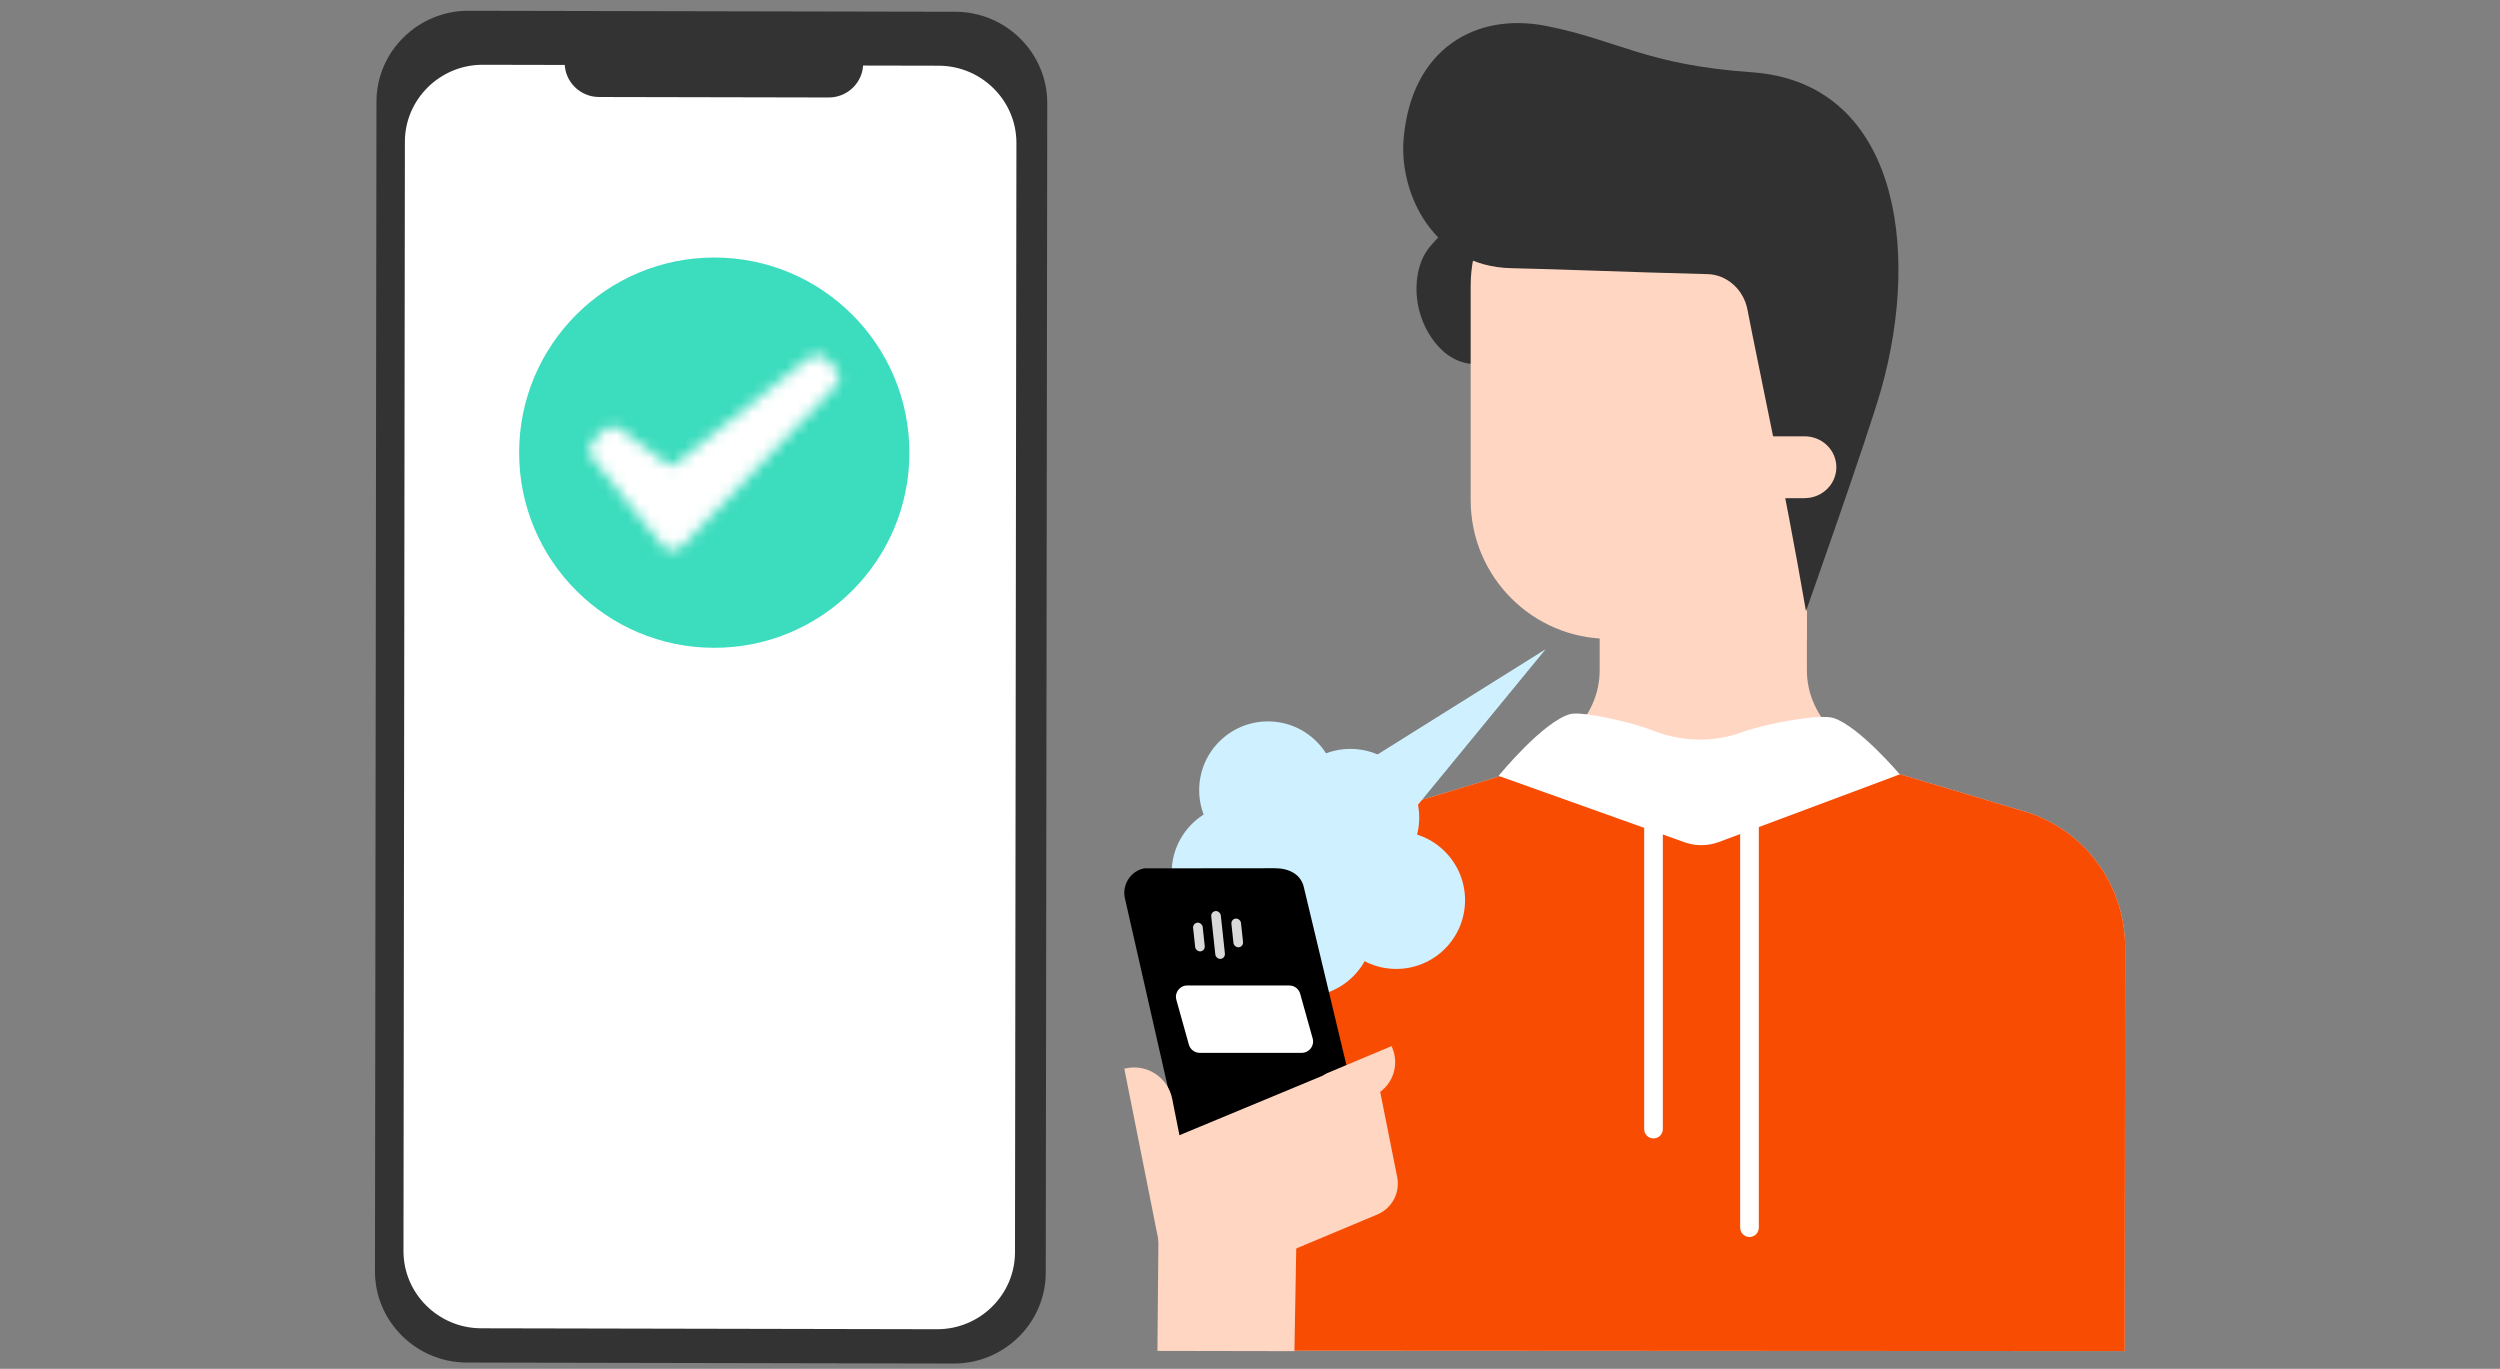 <svg width="221" height="121" viewBox="0 0 221 121" fill="none" xmlns="http://www.w3.org/2000/svg">
<rect x="0" y="0" width="221" height="121" fill="#808080" stroke="none"/>
<path d="M84.309 120.537L41.262 120.449C36.793 120.44 33.141 116.811 33.147 112.385L33.279 8.983C33.284 4.557 36.945 0.943 41.414 0.952L84.461 1.04C88.93 1.049 92.582 4.678 92.577 9.104L92.445 112.506C92.439 116.932 88.778 120.546 84.308 120.537H84.309Z" fill="#333333"/>
<path d="M82.843 117.503L42.533 117.42C38.752 117.413 35.663 114.343 35.668 110.599L35.793 12.52C35.798 8.776 38.895 5.719 42.676 5.726L82.985 5.809C86.766 5.817 89.856 8.886 89.851 12.63L89.725 110.709C89.721 114.453 86.623 117.511 82.843 117.503Z" fill="white"/>
<path d="M73.264 8.617L52.95 8.575C51.28 8.572 49.916 7.216 49.918 5.563C49.92 3.91 51.288 2.56 52.957 2.563L73.272 2.605C74.941 2.608 76.305 3.964 76.303 5.617C76.301 7.271 74.934 8.62 73.264 8.617Z" fill="#333333"/>
<path d="M63.141 57.266C72.668 57.266 80.391 49.542 80.391 40.016C80.391 30.488 72.668 22.765 63.141 22.765C53.614 22.765 45.891 30.488 45.891 40.016C45.891 49.542 53.614 57.266 63.141 57.266Z" fill="#3CDCBE"/>
<mask id="mask0_121_5354" style="mask-type:luminance" maskUnits="userSpaceOnUse" x="52" y="31" width="23" height="18">
<path d="M71.498 31.633L59.708 41.026C59.508 41.187 59.221 41.192 59.013 41.037L54.843 37.934C54.381 37.59 53.736 37.644 53.337 38.059L52.442 38.991C52.046 39.404 52.017 40.047 52.376 40.495L58.552 48.218C58.583 48.257 58.618 48.293 58.653 48.328C59.109 48.765 59.831 48.75 60.268 48.295L73.839 34.156C74.262 33.714 74.262 33.016 73.839 32.574L73.033 31.736C72.811 31.502 72.511 31.384 72.21 31.384C71.959 31.384 71.708 31.466 71.498 31.633" fill="white"/>
</mask>
<g mask="url(#mask0_121_5354)">
<path d="M76.471 29.071H49.812V50.96H76.471V29.071Z" fill="white"/>
</g>
<g clip-path="url(#clip0_121_5354)">
<path d="M178.824 71.693L167.872 68.423C163.497 66.688 159.729 63.613 159.729 59.239V48.958H141.411V59.239C141.411 63.613 137.673 66.682 133.268 68.423L122.446 71.681C117.112 73.234 113.438 78.138 113.438 83.704V119.395L187.821 119.437L187.862 83.74C187.868 78.15 184.182 73.234 178.824 71.687V71.693Z" fill="#FFD6C2"/>
<path d="M178.824 71.693L167.872 68.423H133.268L122.446 71.681C117.112 73.234 113.438 78.138 113.438 83.704V119.396L187.821 119.437L187.862 83.74C187.868 78.15 184.182 73.234 178.824 71.687V71.693Z" fill="#F84C02"/>
<path d="M138.83 63.117C136.398 63.772 132.477 68.588 132.477 68.588L148.91 74.455C149.887 74.804 150.965 74.798 151.936 74.438L167.94 68.453C167.94 68.453 164.342 64.203 162.076 63.471C160.904 63.087 156.123 63.949 154.015 64.722C151.465 65.655 148.657 65.584 146.137 64.587C144.229 63.831 139.825 62.851 138.824 63.123L138.83 63.117Z" fill="white"/>
<path d="M146.17 100.638C145.711 100.638 145.346 100.266 145.346 99.812V70.725C145.346 70.265 145.717 69.899 146.17 69.899C146.623 69.899 146.994 70.271 146.994 70.725V99.812C146.994 100.272 146.623 100.638 146.17 100.638Z" fill="white"/>
<path d="M154.654 109.35C154.195 109.35 153.83 108.978 153.83 108.524V70.584C153.83 70.123 154.201 69.757 154.654 69.757C155.108 69.757 155.479 70.129 155.479 70.584V108.524C155.479 108.984 155.108 109.35 154.654 109.35Z" fill="white"/>
<path d="M136.908 14.382C134.906 15.527 132.951 16.719 131.008 17.965C129.33 19.045 127.693 20.267 126.403 21.807C125.143 23.312 124.984 25.691 125.479 27.521C125.832 28.831 126.521 30.07 127.516 30.991C128.823 32.201 130.808 32.667 132.303 31.54C133.575 30.578 134.164 28.937 134.67 27.485C135.389 25.425 135.824 23.265 136.172 21.117C136.525 18.892 136.796 16.631 136.908 14.376V14.382Z" fill="#313131"/>
<path d="M142.231 13.007H147.495C154.243 13.007 159.719 18.496 159.719 25.26V56.471H142.231C135.484 56.471 130.008 50.982 130.008 44.218V25.26C130.008 18.496 135.484 13.007 142.231 13.007Z" fill="#FFD6C2"/>
<path d="M159.643 54.039C159.643 54.039 165.155 38.469 166.303 34.397C169.847 21.807 167.645 7.293 154.868 6.39C145.424 5.723 143.08 3.551 136.651 2.288C130.492 1.078 124.769 4.271 124.08 12.269C123.668 17.079 126.7 23.56 133.601 23.708C138.111 23.802 143.646 24.05 150.947 24.233C152.648 24.274 154.132 25.584 154.474 27.367C155.504 32.72 157.695 42.666 159.649 54.039H159.643Z" fill="#313131"/>
<path d="M159.524 44.041H155.773C155.773 41.597 155.773 41.037 155.773 38.57H159.524C161.079 38.57 162.333 39.791 162.333 41.302C162.333 42.813 161.073 44.035 159.524 44.035V44.041Z" fill="#FFD6C2"/>
<circle cx="109.654" cy="77.143" r="6.078" fill="#CFF1FF"/>
<circle cx="112.086" cy="69.85" r="6.078" fill="#CFF1FF"/>
<circle cx="123.432" cy="79.575" r="6.078" fill="#CFF1FF"/>
<circle cx="119.379" cy="72.281" r="6.078" fill="#CFF1FF"/>
<circle cx="115.328" cy="82.006" r="6.078" fill="#CFF1FF"/>
<path d="M136.632 57.393L121.46 75.88L116.361 70.083L136.632 57.393Z" fill="#CFF1FF"/>
<path d="M115.222 110.117L103.34 110.394L101.403 100.39C101.102 98.891 101.903 97.391 103.31 96.801L111.96 93.62L115.216 110.117H115.222Z" fill="#FFD6C2"/>
<path d="M119.703 106.782L108.351 109.031C107.174 109.267 106.014 108.476 105.778 107.284L99.431 79.36C99.195 78.168 99.967 76.999 101.144 76.763L112.703 76.751C113.974 76.751 115.04 77.306 115.276 78.498L121.423 104.179C121.658 105.371 120.887 106.54 119.709 106.776L119.703 106.782Z" fill="black"/>
<path d="M121.4 96.884L118.679 97.952C117.996 98.259 117.196 97.952 116.89 97.262L116.625 96.666C116.318 95.981 116.625 95.178 117.313 94.871L123.013 92.475L123.054 92.57C123.784 94.216 123.042 96.146 121.4 96.878V96.884Z" fill="#FFD6C2"/>
<path d="M106.72 113.658L121.758 107.36C123.053 106.817 123.783 105.436 123.512 104.061L121.357 93.248L104.088 100.425L106.726 113.658H106.72Z" fill="#FFD6C2"/>
<path d="M103.157 113.402L99.387 94.469L99.583 94.43C101.442 94.058 103.25 95.266 103.621 97.13L107.391 116.057L107.194 116.097C105.335 116.469 103.527 115.26 103.156 113.396L103.157 113.402Z" fill="#FFD6C2"/>
<path d="M114.593 110.07L102.422 107.644L102.316 119.419L114.428 119.442L114.593 110.07Z" fill="#FFD6C2"/>
<path d="M103.99 88.385C103.811 87.748 104.291 87.116 104.953 87.116L113.972 87.116C114.421 87.116 114.814 87.415 114.935 87.847L116.041 91.802C116.219 92.439 115.739 93.071 115.077 93.071L106.058 93.071C105.609 93.071 105.216 92.772 105.095 92.34L103.99 88.385Z" fill="white"/>
<rect x="107.027" y="80.583" width="0.851" height="4.253" rx="0.425" transform="rotate(-6.123 107.027 80.583)" fill="#D9D9D9"/>
<rect x="108.811" y="81.247" width="0.851" height="2.552" rx="0.425" transform="rotate(-6.123 108.811 81.247)" fill="#D9D9D9"/>
<rect x="105.426" y="81.61" width="0.851" height="2.552" rx="0.425" transform="rotate(-6.123 105.426 81.61)" fill="#D9D9D9"/>
</g>
<defs>
<clipPath id="clip0_121_5354">
<rect width="95.278" height="117.397" fill="white" transform="translate(92.576 2.046)"/>
</clipPath>
</defs>
</svg>
